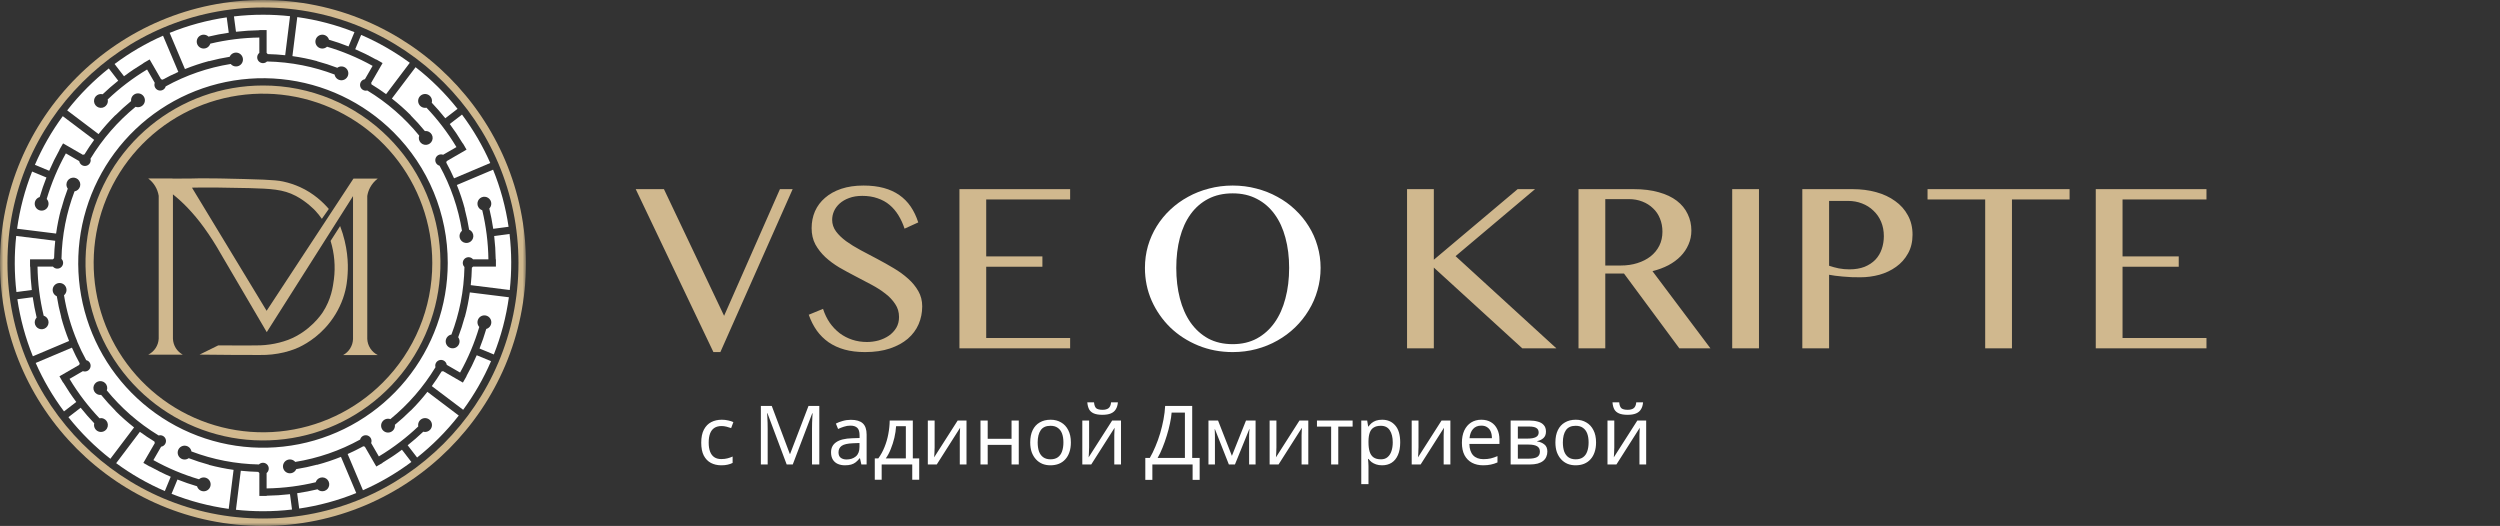 <?xml version="1.0" encoding="UTF-8"?> <svg xmlns="http://www.w3.org/2000/svg" width="366" height="77" viewBox="0 0 366 77" fill="none"><rect x="0" y="0" width="366" height="77" fill="#333333" stroke="none"/> <path d="M97.201 27.691L106.008 46.236L114.182 27.691H116.045L105.463 51.545H104.443L93.07 27.691H97.201ZM126.926 50.068C127.5 50.068 128.068 49.992 128.631 49.84C129.193 49.676 129.697 49.441 130.143 49.137C130.588 48.82 130.945 48.44 131.215 47.994C131.484 47.537 131.619 47.01 131.619 46.412C131.619 45.697 131.432 45.065 131.057 44.514C130.693 43.951 130.213 43.441 129.615 42.984C129.018 42.516 128.332 42.076 127.559 41.666C126.797 41.256 126.018 40.846 125.221 40.435C124.424 40.025 123.639 39.598 122.865 39.152C122.104 38.695 121.424 38.191 120.826 37.641C120.229 37.078 119.742 36.457 119.367 35.777C119.004 35.086 118.822 34.295 118.822 33.404C118.822 32.514 118.986 31.688 119.314 30.926C119.654 30.164 120.146 29.508 120.791 28.957C121.436 28.395 122.227 27.955 123.164 27.639C124.113 27.322 125.197 27.164 126.416 27.164C127.518 27.164 128.502 27.281 129.369 27.516C130.236 27.75 130.998 28.096 131.654 28.553C132.311 29.01 132.867 29.572 133.324 30.24C133.781 30.908 134.15 31.682 134.432 32.56L132.428 33.475C132.193 32.76 131.895 32.109 131.531 31.523C131.168 30.926 130.734 30.416 130.23 29.994C129.727 29.572 129.141 29.25 128.473 29.027C127.816 28.793 127.072 28.676 126.24 28.676C125.502 28.676 124.857 28.781 124.307 28.992C123.756 29.191 123.293 29.461 122.918 29.801C122.555 30.129 122.279 30.504 122.092 30.926C121.916 31.336 121.828 31.758 121.828 32.191C121.828 32.801 122.016 33.363 122.391 33.879C122.766 34.383 123.264 34.863 123.885 35.32C124.506 35.766 125.209 36.199 125.994 36.621C126.791 37.043 127.6 37.471 128.42 37.904C129.24 38.338 130.043 38.789 130.828 39.258C131.625 39.727 132.334 40.242 132.955 40.805C133.576 41.355 134.074 41.965 134.449 42.633C134.824 43.289 135.012 44.027 135.012 44.848C135.012 45.773 134.836 46.647 134.484 47.467C134.133 48.275 133.605 48.984 132.902 49.594C132.199 50.191 131.326 50.666 130.283 51.018C129.24 51.369 128.027 51.545 126.645 51.545C125.52 51.545 124.518 51.422 123.639 51.176C122.76 50.93 121.98 50.572 121.301 50.103C120.633 49.635 120.059 49.066 119.578 48.398C119.098 47.719 118.705 46.945 118.4 46.078L120.492 45.217C120.738 45.978 121.066 46.658 121.477 47.256C121.898 47.853 122.385 48.363 122.936 48.785C123.486 49.195 124.096 49.512 124.764 49.734C125.443 49.957 126.164 50.068 126.926 50.068ZM156.668 27.691V29.203H144.381V37.535H152.607V39.047H144.381V49.488H156.668V51H140.461V27.691H156.668ZM205.992 27.691H209.912V38.027L222.182 27.691H224.73L213.094 37.5L227.859 51H222.867L209.912 39.17V51H205.992V27.691ZM231.094 27.691H239.18C240.574 27.691 241.799 27.844 242.854 28.148C243.908 28.441 244.787 28.857 245.49 29.396C246.193 29.936 246.721 30.58 247.072 31.33C247.436 32.068 247.617 32.877 247.617 33.756C247.617 34.482 247.477 35.162 247.195 35.795C246.926 36.428 246.539 37.002 246.035 37.518C245.543 38.022 244.945 38.461 244.242 38.836C243.539 39.199 242.766 39.486 241.922 39.697L250.412 51H245.859L237.756 40.049H235.014V51H231.094V27.691ZM235.014 38.871H237.281C238.16 38.871 238.969 38.754 239.707 38.52C240.457 38.285 241.102 37.957 241.641 37.535C242.191 37.102 242.619 36.58 242.924 35.971C243.229 35.361 243.381 34.676 243.381 33.914C243.381 33.211 243.258 32.566 243.012 31.98C242.777 31.395 242.438 30.896 241.992 30.486C241.559 30.064 241.037 29.736 240.428 29.502C239.83 29.268 239.174 29.15 238.459 29.15H235.014V38.871ZM253.594 27.691H257.514V51H253.594V27.691ZM263.859 27.691H271.242C272.461 27.691 273.604 27.838 274.67 28.131C275.736 28.424 276.662 28.857 277.447 29.432C278.244 29.994 278.865 30.691 279.311 31.523C279.768 32.344 279.996 33.287 279.996 34.353C279.996 35.408 279.773 36.328 279.328 37.113C278.895 37.898 278.314 38.549 277.588 39.065C276.873 39.58 276.059 39.967 275.145 40.225C274.23 40.471 273.299 40.594 272.35 40.594C271.939 40.594 271.512 40.588 271.066 40.576C270.621 40.553 270.193 40.523 269.783 40.488C269.373 40.453 268.992 40.412 268.641 40.365C268.289 40.318 268.002 40.272 267.779 40.225V51H263.859V27.691ZM267.779 38.906C268.225 39.059 268.699 39.188 269.203 39.293C269.707 39.387 270.223 39.434 270.75 39.434C271.594 39.434 272.332 39.31 272.965 39.065C273.598 38.807 274.125 38.461 274.547 38.027C274.969 37.582 275.279 37.066 275.479 36.48C275.689 35.883 275.795 35.25 275.795 34.582C275.795 33.797 275.66 33.088 275.391 32.455C275.121 31.822 274.746 31.283 274.266 30.838C273.797 30.381 273.24 30.029 272.596 29.783C271.963 29.537 271.283 29.414 270.557 29.414H267.779V38.906ZM302.988 27.691V29.203H294.551V51H290.631V29.203H282.193V27.691H302.988ZM323.027 27.691V29.203H310.74V37.535H318.967V39.047H310.74V49.488H323.027V51H306.82V27.691H323.027Z" fill="#D0B88E"></path> <path d="M180.469 51.545C178.664 51.545 176.977 51.223 175.406 50.578C173.848 49.934 172.488 49.055 171.328 47.941C170.18 46.816 169.271 45.51 168.604 44.022C167.947 42.522 167.619 40.922 167.619 39.223C167.619 38.109 167.766 37.037 168.059 36.006C168.363 34.975 168.791 34.014 169.342 33.123C169.893 32.232 170.555 31.424 171.328 30.697C172.113 29.959 172.98 29.332 173.93 28.816C174.879 28.289 175.904 27.885 177.006 27.604C178.107 27.311 179.262 27.164 180.469 27.164C181.676 27.164 182.83 27.311 183.932 27.604C185.033 27.885 186.059 28.289 187.008 28.816C187.969 29.332 188.836 29.959 189.609 30.697C190.383 31.424 191.045 32.232 191.596 33.123C192.158 34.014 192.586 34.975 192.879 36.006C193.184 37.037 193.336 38.109 193.336 39.223C193.336 40.348 193.184 41.438 192.879 42.492C192.586 43.535 192.158 44.514 191.596 45.428C191.045 46.342 190.383 47.174 189.609 47.924C188.836 48.674 187.969 49.318 187.008 49.857C186.059 50.397 185.033 50.812 183.932 51.105C182.83 51.398 181.676 51.545 180.469 51.545ZM180.469 50.385C181.805 50.385 182.982 50.109 184.002 49.559C185.033 48.996 185.9 48.217 186.604 47.221C187.307 46.225 187.834 45.047 188.186 43.688C188.549 42.328 188.73 40.84 188.73 39.223C188.73 37.617 188.549 36.147 188.186 34.81C187.834 33.475 187.307 32.326 186.604 31.365C185.9 30.393 185.033 29.643 184.002 29.115C182.982 28.576 181.805 28.307 180.469 28.307C179.109 28.307 177.914 28.576 176.883 29.115C175.863 29.643 175.002 30.393 174.299 31.365C173.607 32.326 173.086 33.475 172.734 34.81C172.383 36.147 172.207 37.617 172.207 39.223C172.207 40.84 172.383 42.328 172.734 43.688C173.086 45.047 173.607 46.225 174.299 47.221C175.002 48.217 175.863 48.996 176.883 49.559C177.914 50.109 179.109 50.385 180.469 50.385Z" fill="white"></path> <path d="M105.6 68.12C105.032 68.12 104.524 68.004 104.076 67.772C103.636 67.54 103.288 67.18 103.032 66.692C102.784 66.204 102.66 65.58 102.66 64.82C102.66 64.028 102.792 63.384 103.056 62.888C103.32 62.392 103.676 62.028 104.124 61.796C104.58 61.564 105.096 61.448 105.672 61.448C106 61.448 106.316 61.484 106.62 61.556C106.924 61.62 107.172 61.7 107.364 61.796L107.04 62.672C106.848 62.6 106.624 62.532 106.368 62.468C106.112 62.404 105.872 62.372 105.648 62.372C105.216 62.372 104.86 62.464 104.58 62.648C104.3 62.832 104.092 63.104 103.956 63.464C103.82 63.824 103.752 64.272 103.752 64.808C103.752 65.32 103.82 65.756 103.956 66.116C104.092 66.476 104.296 66.748 104.568 66.932C104.84 67.116 105.18 67.208 105.588 67.208C105.94 67.208 106.248 67.172 106.512 67.1C106.784 67.028 107.032 66.94 107.256 66.836V67.772C107.04 67.884 106.8 67.968 106.536 68.024C106.28 68.088 105.968 68.12 105.6 68.12ZM115.171 68L112.351 60.488H112.303C112.319 60.648 112.331 60.852 112.339 61.1C112.355 61.348 112.367 61.62 112.375 61.916C112.383 62.204 112.387 62.5 112.387 62.804V68H111.391V59.432H112.987L115.627 66.452H115.675L118.363 59.432H119.947V68H118.879V62.732C118.879 62.452 118.883 62.176 118.891 61.904C118.899 61.624 118.911 61.364 118.927 61.124C118.943 60.876 118.955 60.668 118.963 60.5H118.915L116.059 68H115.171ZM124.569 61.46C125.353 61.46 125.933 61.632 126.309 61.976C126.685 62.32 126.873 62.868 126.873 63.62V68H126.105L125.901 67.088H125.853C125.669 67.32 125.477 67.516 125.277 67.676C125.085 67.828 124.861 67.94 124.605 68.012C124.357 68.084 124.053 68.12 123.693 68.12C123.309 68.12 122.961 68.052 122.649 67.916C122.345 67.78 122.105 67.572 121.929 67.292C121.753 67.004 121.665 66.644 121.665 66.212C121.665 65.572 121.917 65.08 122.421 64.736C122.925 64.384 123.701 64.192 124.749 64.16L125.841 64.124V63.74C125.841 63.204 125.725 62.832 125.493 62.624C125.261 62.416 124.933 62.312 124.509 62.312C124.173 62.312 123.853 62.364 123.549 62.468C123.245 62.564 122.961 62.676 122.697 62.804L122.373 62.012C122.653 61.86 122.985 61.732 123.369 61.628C123.753 61.516 124.153 61.46 124.569 61.46ZM124.881 64.892C124.081 64.924 123.525 65.052 123.213 65.276C122.909 65.5 122.757 65.816 122.757 66.224C122.757 66.584 122.865 66.848 123.081 67.016C123.305 67.184 123.589 67.268 123.933 67.268C124.477 67.268 124.929 67.12 125.289 66.824C125.649 66.52 125.829 66.056 125.829 65.432V64.856L124.881 64.892ZM133.636 61.568V67.112H134.572V70.232H133.552V68H129.076V70.232H128.068V67.112H128.584C128.952 66.6 129.256 66.044 129.496 65.444C129.744 64.836 129.928 64.204 130.048 63.548C130.176 62.884 130.244 62.224 130.252 61.568H133.636ZM131.188 62.396C131.156 62.94 131.072 63.504 130.936 64.088C130.8 64.664 130.624 65.216 130.408 65.744C130.2 66.272 129.956 66.728 129.676 67.112H132.616V62.396H131.188ZM136.829 65.492C136.829 65.564 136.825 65.668 136.817 65.804C136.817 65.932 136.813 66.072 136.805 66.224C136.797 66.368 136.789 66.508 136.781 66.644C136.773 66.772 136.765 66.876 136.757 66.956L140.201 61.568H141.497V68H140.513V64.208C140.513 64.08 140.513 63.912 140.513 63.704C140.521 63.496 140.529 63.292 140.537 63.092C140.545 62.884 140.553 62.728 140.561 62.624L137.141 68H135.833V61.568H136.829V65.492ZM144.599 61.568V64.244H148.091V61.568H149.147V68H148.091V65.132H144.599V68H143.543V61.568H144.599ZM156.776 64.772C156.776 65.308 156.704 65.784 156.56 66.2C156.424 66.608 156.224 66.956 155.96 67.244C155.704 67.532 155.388 67.752 155.012 67.904C154.644 68.048 154.232 68.12 153.776 68.12C153.352 68.12 152.96 68.048 152.6 67.904C152.24 67.752 151.928 67.532 151.664 67.244C151.4 66.956 151.192 66.608 151.04 66.2C150.896 65.784 150.824 65.308 150.824 64.772C150.824 64.06 150.944 63.46 151.184 62.972C151.424 62.476 151.768 62.1 152.216 61.844C152.664 61.58 153.196 61.448 153.812 61.448C154.396 61.448 154.908 61.58 155.348 61.844C155.796 62.1 156.144 62.476 156.392 62.972C156.648 63.46 156.776 64.06 156.776 64.772ZM151.916 64.772C151.916 65.276 151.98 65.716 152.108 66.092C152.244 66.46 152.452 66.744 152.732 66.944C153.012 67.144 153.368 67.244 153.8 67.244C154.232 67.244 154.588 67.144 154.868 66.944C155.148 66.744 155.352 66.46 155.48 66.092C155.616 65.716 155.684 65.276 155.684 64.772C155.684 64.26 155.616 63.824 155.48 63.464C155.344 63.104 155.136 62.828 154.856 62.636C154.584 62.436 154.228 62.336 153.788 62.336C153.132 62.336 152.656 62.552 152.36 62.984C152.064 63.416 151.916 64.012 151.916 64.772ZM163.658 58.904C163.626 59.304 163.526 59.64 163.358 59.912C163.198 60.184 162.958 60.388 162.638 60.524C162.318 60.66 161.902 60.728 161.39 60.728C160.87 60.728 160.45 60.66 160.13 60.524C159.818 60.388 159.59 60.188 159.446 59.924C159.302 59.652 159.214 59.312 159.182 58.904H160.166C160.206 59.336 160.318 59.628 160.502 59.78C160.694 59.924 160.998 59.996 161.414 59.996C161.782 59.996 162.07 59.92 162.278 59.768C162.494 59.608 162.622 59.32 162.662 58.904H163.658ZM159.446 65.492C159.446 65.564 159.442 65.668 159.434 65.804C159.434 65.932 159.43 66.072 159.422 66.224C159.414 66.368 159.406 66.508 159.398 66.644C159.39 66.772 159.382 66.876 159.374 66.956L162.818 61.568H164.114V68H163.13V64.208C163.13 64.08 163.13 63.912 163.13 63.704C163.138 63.496 163.146 63.292 163.154 63.092C163.162 62.884 163.17 62.728 163.178 62.624L159.758 68H158.45V61.568H159.446V65.492ZM174.538 59.432V67.04H175.63V70.256H174.598V68H168.706V70.256H167.674V67.04H168.334C168.622 66.544 168.894 65.988 169.15 65.372C169.414 64.756 169.646 64.112 169.846 63.44C170.046 62.76 170.21 62.08 170.338 61.4C170.466 60.72 170.546 60.064 170.578 59.432H174.538ZM171.526 60.404C171.494 60.868 171.414 61.392 171.286 61.976C171.166 62.56 171.01 63.16 170.818 63.776C170.634 64.384 170.426 64.972 170.194 65.54C169.97 66.108 169.73 66.608 169.474 67.04H173.47V60.404H171.526ZM183.818 61.568V68H182.87V63.896C182.87 63.728 182.874 63.552 182.882 63.368C182.898 63.184 182.914 63.004 182.93 62.828H182.894L180.794 68H179.906L177.866 62.828H177.83C177.846 63.004 177.854 63.184 177.854 63.368C177.862 63.552 177.866 63.74 177.866 63.932V68H176.918V61.568H178.322L180.35 66.74L182.414 61.568H183.818ZM186.868 65.492C186.868 65.564 186.864 65.668 186.856 65.804C186.856 65.932 186.852 66.072 186.844 66.224C186.836 66.368 186.828 66.508 186.82 66.644C186.812 66.772 186.804 66.876 186.796 66.956L190.24 61.568H191.536V68H190.552V64.208C190.552 64.08 190.552 63.912 190.552 63.704C190.56 63.496 190.568 63.292 190.576 63.092C190.584 62.884 190.592 62.728 190.6 62.624L187.18 68H185.872V61.568H186.868V65.492ZM198.023 62.456H195.923V68H194.879V62.456H192.803V61.568H198.023V62.456ZM202.35 61.448C203.142 61.448 203.778 61.724 204.258 62.276C204.746 62.828 204.99 63.66 204.99 64.772C204.99 65.5 204.878 66.116 204.654 66.62C204.438 67.116 204.13 67.492 203.73 67.748C203.338 67.996 202.874 68.12 202.338 68.12C202.01 68.12 201.718 68.076 201.462 67.988C201.206 67.9 200.986 67.788 200.802 67.652C200.626 67.508 200.474 67.352 200.346 67.184H200.274C200.29 67.32 200.306 67.492 200.322 67.7C200.338 67.908 200.346 68.088 200.346 68.24V70.88H199.29V61.568H200.154L200.298 62.444H200.346C200.474 62.26 200.626 62.092 200.802 61.94C200.986 61.788 201.202 61.668 201.45 61.58C201.706 61.492 202.006 61.448 202.35 61.448ZM202.158 62.336C201.726 62.336 201.378 62.42 201.114 62.588C200.85 62.748 200.658 62.992 200.538 63.32C200.418 63.648 200.354 64.064 200.346 64.568V64.772C200.346 65.3 200.402 65.748 200.514 66.116C200.626 66.484 200.814 66.764 201.078 66.956C201.35 67.148 201.718 67.244 202.182 67.244C202.574 67.244 202.894 67.136 203.142 66.92C203.398 66.704 203.586 66.412 203.706 66.044C203.834 65.668 203.898 65.24 203.898 64.76C203.898 64.024 203.754 63.436 203.466 62.996C203.186 62.556 202.75 62.336 202.158 62.336ZM207.668 65.492C207.668 65.564 207.664 65.668 207.656 65.804C207.656 65.932 207.652 66.072 207.644 66.224C207.636 66.368 207.628 66.508 207.62 66.644C207.612 66.772 207.604 66.876 207.596 66.956L211.04 61.568H212.336V68H211.352V64.208C211.352 64.08 211.352 63.912 211.352 63.704C211.36 63.496 211.368 63.292 211.376 63.092C211.384 62.884 211.392 62.728 211.4 62.624L207.98 68H206.672V61.568H207.668V65.492ZM216.867 61.448C217.419 61.448 217.891 61.568 218.283 61.808C218.683 62.048 218.987 62.388 219.195 62.828C219.411 63.26 219.519 63.768 219.519 64.352V64.988H215.115C215.131 65.716 215.315 66.272 215.667 66.656C216.027 67.032 216.527 67.22 217.167 67.22C217.575 67.22 217.935 67.184 218.247 67.112C218.567 67.032 218.895 66.92 219.231 66.776V67.7C218.903 67.844 218.579 67.948 218.259 68.012C217.939 68.084 217.559 68.12 217.119 68.12C216.511 68.12 215.971 67.996 215.499 67.748C215.035 67.5 214.671 67.132 214.407 66.644C214.151 66.148 214.023 65.544 214.023 64.832C214.023 64.128 214.139 63.524 214.371 63.02C214.611 62.516 214.943 62.128 215.367 61.856C215.799 61.584 216.299 61.448 216.867 61.448ZM216.855 62.312C216.351 62.312 215.951 62.476 215.655 62.804C215.367 63.124 215.195 63.572 215.139 64.148H218.415C218.415 63.78 218.359 63.46 218.247 63.188C218.135 62.916 217.963 62.704 217.731 62.552C217.507 62.392 217.215 62.312 216.855 62.312ZM226.329 63.188C226.329 63.588 226.209 63.9 225.969 64.124C225.729 64.348 225.421 64.5 225.045 64.58V64.628C225.445 64.684 225.793 64.828 226.089 65.06C226.385 65.284 226.533 65.636 226.533 66.116C226.533 66.388 226.481 66.64 226.377 66.872C226.281 67.104 226.129 67.304 225.921 67.472C225.713 67.64 225.445 67.772 225.117 67.868C224.789 67.956 224.393 68 223.929 68H221.157V61.568H223.917C224.373 61.568 224.781 61.62 225.141 61.724C225.509 61.82 225.797 61.988 226.005 62.228C226.221 62.46 226.329 62.78 226.329 63.188ZM225.441 66.116C225.441 65.748 225.301 65.484 225.021 65.324C224.741 65.164 224.329 65.084 223.785 65.084H222.213V67.148H223.809C224.337 67.148 224.741 67.072 225.021 66.92C225.301 66.76 225.441 66.492 225.441 66.116ZM225.261 63.32C225.261 63.016 225.149 62.796 224.925 62.66C224.709 62.516 224.353 62.444 223.857 62.444H222.213V64.208H223.665C224.185 64.208 224.581 64.136 224.853 63.992C225.125 63.848 225.261 63.624 225.261 63.32ZM233.663 64.772C233.663 65.308 233.591 65.784 233.447 66.2C233.311 66.608 233.111 66.956 232.847 67.244C232.591 67.532 232.275 67.752 231.899 67.904C231.531 68.048 231.119 68.12 230.663 68.12C230.239 68.12 229.847 68.048 229.487 67.904C229.127 67.752 228.815 67.532 228.551 67.244C228.287 66.956 228.079 66.608 227.927 66.2C227.783 65.784 227.711 65.308 227.711 64.772C227.711 64.06 227.831 63.46 228.071 62.972C228.311 62.476 228.655 62.1 229.103 61.844C229.551 61.58 230.083 61.448 230.699 61.448C231.283 61.448 231.795 61.58 232.235 61.844C232.683 62.1 233.031 62.476 233.279 62.972C233.535 63.46 233.663 64.06 233.663 64.772ZM228.803 64.772C228.803 65.276 228.867 65.716 228.995 66.092C229.131 66.46 229.339 66.744 229.619 66.944C229.899 67.144 230.255 67.244 230.687 67.244C231.119 67.244 231.475 67.144 231.755 66.944C232.035 66.744 232.239 66.46 232.367 66.092C232.503 65.716 232.571 65.276 232.571 64.772C232.571 64.26 232.503 63.824 232.367 63.464C232.231 63.104 232.023 62.828 231.743 62.636C231.471 62.436 231.115 62.336 230.675 62.336C230.019 62.336 229.543 62.552 229.247 62.984C228.951 63.416 228.803 64.012 228.803 64.772ZM240.544 58.904C240.512 59.304 240.412 59.64 240.244 59.912C240.084 60.184 239.844 60.388 239.524 60.524C239.204 60.66 238.788 60.728 238.276 60.728C237.756 60.728 237.336 60.66 237.016 60.524C236.704 60.388 236.476 60.188 236.332 59.924C236.188 59.652 236.1 59.312 236.068 58.904H237.052C237.092 59.336 237.204 59.628 237.388 59.78C237.58 59.924 237.884 59.996 238.3 59.996C238.668 59.996 238.956 59.92 239.164 59.768C239.38 59.608 239.508 59.32 239.548 58.904H240.544ZM236.332 65.492C236.332 65.564 236.328 65.668 236.32 65.804C236.32 65.932 236.316 66.072 236.308 66.224C236.3 66.368 236.292 66.508 236.284 66.644C236.276 66.772 236.268 66.876 236.26 66.956L239.704 61.568H241V68H240.016V64.208C240.016 64.08 240.016 63.912 240.016 63.704C240.024 63.496 240.032 63.292 240.04 63.092C240.048 62.884 240.056 62.728 240.064 62.624L236.644 68H235.336V61.568H236.332V65.492Z" fill="white"></path> <g clip-path="url(#clip0_107_26)"> <mask id="mask0_107_26" style="mask-type:luminance" maskUnits="userSpaceOnUse" x="0" y="0" width="77" height="77"> <path d="M77 0H0V77H77V0Z" fill="white"></path> </mask> <g mask="url(#mask0_107_26)"> <path d="M37.967 4.427V4.4H39.033V7.741C39.096 7.793 39.151 7.853 39.196 7.919C40.054 7.939 40.905 7.993 41.752 8.084L42.461 2.371C41.145 2.227 39.823 2.156 38.5 2.157C37.08 2.157 35.66 2.239 34.249 2.402L34.547 4.65C35.677 4.521 36.817 4.446 37.967 4.427Z" fill="white"></path> <path d="M68.278 55.08L68.297 55.091L67.767 56.011L64.867 54.337C64.795 54.364 64.719 54.382 64.643 54.388C64.198 55.121 63.72 55.831 63.215 56.524L67.807 59.994C69.432 57.783 70.802 55.395 71.888 52.875L69.793 52.007C69.34 53.056 68.834 54.082 68.278 55.08Z" fill="white"></path> <path d="M38.5 0C27.865 0 18.244 4.31 11.276 11.277C4.308 18.245 0 27.869 0 38.5C0 49.131 4.309 58.758 11.276 65.725C18.243 72.692 27.869 77 38.5 77C49.131 77 58.756 72.692 65.723 65.725C72.69 58.758 77.002 49.131 77.002 38.5C77.002 27.869 72.69 18.245 65.723 11.279C58.756 4.313 49.132 0 38.5 0ZM64.952 64.953C58.184 71.721 48.83 75.909 38.5 75.909C28.169 75.909 18.819 71.722 12.052 64.953C5.284 58.184 1.092 48.829 1.092 38.5C1.092 28.171 5.279 18.819 12.049 12.052C18.819 5.284 28.17 1.095 38.497 1.095C48.823 1.095 58.178 5.283 64.949 12.052C71.721 18.82 75.906 28.173 75.906 38.5C75.906 48.827 71.722 58.182 64.952 64.953Z" fill="#D0B88E"></path> <path d="M60.843 9.835L57.371 14.428C58.34 15.186 59.262 16.001 60.133 16.87L60.118 16.885C60.852 17.617 61.547 18.387 62.202 19.191C62.42 19.162 62.643 19.207 62.833 19.318C63 19.415 63.136 19.556 63.225 19.727C63.314 19.898 63.353 20.09 63.337 20.282C63.32 20.474 63.249 20.657 63.132 20.81C63.015 20.963 62.858 21.08 62.677 21.147C62.496 21.213 62.3 21.227 62.112 21.186C61.924 21.145 61.751 21.051 61.614 20.916C61.477 20.78 61.382 20.609 61.339 20.421C61.297 20.233 61.308 20.037 61.373 19.856C59.234 17.236 56.663 15.001 53.771 13.248C53.7 13.266 53.627 13.275 53.554 13.276C53.341 13.275 53.136 13.194 52.98 13.05C52.825 12.905 52.729 12.707 52.713 12.495C52.697 12.283 52.761 12.072 52.893 11.906C53.025 11.739 53.214 11.628 53.425 11.595L54.55 9.643C53.444 9.028 52.304 8.476 51.135 7.992C50.069 7.55 48.982 7.165 47.876 6.838C47.714 6.988 47.507 7.08 47.287 7.102C47.067 7.123 46.847 7.072 46.658 6.957C46.47 6.841 46.325 6.668 46.244 6.462C46.163 6.256 46.152 6.03 46.212 5.817C46.272 5.605 46.399 5.418 46.575 5.284C46.751 5.151 46.965 5.078 47.186 5.077C47.407 5.077 47.622 5.149 47.799 5.281C47.975 5.414 48.103 5.601 48.164 5.813C49.137 6.1 50.091 6.429 51.026 6.8L51.892 4.704C49.2 3.637 46.39 2.898 43.521 2.502L42.81 8.215C44.03 8.385 45.238 8.63 46.428 8.948L46.424 8.968C47.425 9.236 48.411 9.555 49.38 9.924C49.557 9.793 49.773 9.723 49.993 9.726C50.214 9.728 50.427 9.802 50.602 9.937C50.776 10.072 50.902 10.26 50.96 10.473C51.018 10.686 51.004 10.912 50.922 11.117C50.84 11.321 50.693 11.493 50.504 11.607C50.315 11.721 50.094 11.77 49.875 11.746C49.655 11.723 49.45 11.629 49.289 11.478C49.128 11.327 49.021 11.127 48.984 10.91C47.453 10.329 45.876 9.876 44.27 9.558C42.563 9.222 40.83 9.035 39.091 9.001C39.041 9.051 38.985 9.094 38.924 9.129C38.739 9.236 38.522 9.27 38.314 9.224C38.106 9.177 37.923 9.054 37.802 8.878C37.681 8.703 37.631 8.488 37.662 8.277C37.692 8.067 37.801 7.875 37.967 7.741V5.494C35.548 5.529 33.139 5.83 30.786 6.392C30.72 6.603 30.588 6.787 30.409 6.916C30.229 7.045 30.013 7.111 29.792 7.106C29.571 7.101 29.358 7.024 29.185 6.886C29.012 6.749 28.889 6.559 28.834 6.345C28.779 6.131 28.795 5.905 28.88 5.701C28.965 5.497 29.115 5.327 29.305 5.216C29.496 5.104 29.718 5.058 29.937 5.085C30.157 5.111 30.361 5.208 30.52 5.361C31.494 5.127 32.484 4.937 33.49 4.79L33.191 2.541C30.325 2.96 27.52 3.722 24.836 4.811L27.076 10.112C28.223 9.65 29.398 9.258 30.593 8.938L30.598 8.957C31.595 8.691 32.604 8.476 33.623 8.313C33.71 8.11 33.862 7.941 34.053 7.832C34.245 7.723 34.468 7.68 34.687 7.708C34.906 7.737 35.109 7.837 35.267 7.992C35.424 8.147 35.526 8.349 35.558 8.567C35.59 8.786 35.55 9.009 35.444 9.202C35.338 9.396 35.171 9.55 34.97 9.64C34.768 9.73 34.542 9.752 34.327 9.703C34.112 9.653 33.919 9.535 33.777 9.365C30.439 9.902 27.22 11.011 24.26 12.644C24.241 12.717 24.212 12.786 24.174 12.851C24.065 13.031 23.894 13.163 23.693 13.223C23.492 13.283 23.276 13.266 23.087 13.176C22.897 13.085 22.748 12.928 22.669 12.734C22.589 12.54 22.584 12.324 22.655 12.126L21.532 10.174C19.456 11.421 17.523 12.891 15.768 14.558C15.824 14.806 15.784 15.065 15.655 15.284C15.561 15.448 15.423 15.582 15.257 15.671C15.091 15.761 14.902 15.802 14.714 15.79C14.526 15.778 14.344 15.714 14.19 15.605C14.036 15.496 13.916 15.345 13.842 15.171C13.769 14.997 13.746 14.806 13.776 14.62C13.805 14.433 13.886 14.259 14.01 14.116C14.133 13.973 14.294 13.867 14.474 13.811C14.655 13.755 14.847 13.75 15.03 13.797C15.759 13.101 16.519 12.44 17.309 11.813L15.928 10.018C14.834 10.887 13.79 11.817 12.801 12.804C11.745 13.861 10.754 14.982 9.836 16.16L14.426 19.631C15.188 18.662 16.008 17.74 16.88 16.869L16.894 16.881C17.625 16.15 18.392 15.455 19.193 14.801C19.167 14.582 19.214 14.36 19.325 14.169C19.437 13.979 19.607 13.83 19.811 13.746C20.015 13.661 20.241 13.645 20.455 13.701C20.668 13.756 20.858 13.88 20.995 14.053C21.132 14.226 21.209 14.439 21.213 14.66C21.218 14.88 21.151 15.097 21.022 15.275C20.892 15.454 20.708 15.586 20.497 15.651C20.286 15.716 20.06 15.71 19.853 15.634C17.235 17.772 15.002 20.341 13.249 23.23C13.268 23.302 13.278 23.375 13.279 23.449C13.279 23.662 13.2 23.867 13.056 24.023C12.912 24.18 12.714 24.276 12.503 24.294C12.291 24.311 12.08 24.248 11.913 24.117C11.745 23.986 11.633 23.797 11.599 23.587L9.643 22.456C8.465 24.572 7.523 26.811 6.836 29.133C6.987 29.294 7.08 29.5 7.102 29.72C7.125 29.939 7.075 30.16 6.96 30.348C6.846 30.537 6.673 30.683 6.468 30.764C6.263 30.845 6.037 30.858 5.825 30.799C5.612 30.74 5.424 30.613 5.29 30.439C5.156 30.263 5.083 30.049 5.082 29.829C5.08 29.608 5.151 29.393 5.283 29.216C5.415 29.04 5.601 28.911 5.812 28.849C6.099 27.876 6.428 26.921 6.798 25.985L4.701 25.114C3.635 27.805 2.896 30.615 2.5 33.483L8.213 34.194C8.383 32.987 8.625 31.792 8.939 30.615L8.956 30.619C9.226 29.602 9.549 28.6 9.923 27.617C9.795 27.445 9.726 27.235 9.726 27.02C9.726 26.827 9.781 26.637 9.885 26.474C9.989 26.311 10.138 26.181 10.313 26.099C10.489 26.017 10.684 25.988 10.876 26.014C11.067 26.039 11.248 26.119 11.396 26.244C11.543 26.369 11.652 26.534 11.71 26.718C11.767 26.903 11.77 27.101 11.719 27.287C11.668 27.474 11.564 27.642 11.421 27.772C11.277 27.901 11.1 27.987 10.909 28.019C10.317 29.575 9.86 31.178 9.542 32.812C9.215 34.489 9.034 36.191 9.001 37.9C9.051 37.952 9.094 38.009 9.132 38.07C9.235 38.253 9.266 38.468 9.219 38.673C9.172 38.878 9.05 39.058 8.878 39.178C8.705 39.298 8.494 39.349 8.286 39.322C8.078 39.295 7.887 39.191 7.751 39.031H5.493C5.527 41.454 5.83 43.865 6.395 46.221C6.64 46.295 6.847 46.46 6.974 46.682C7.068 46.846 7.115 47.032 7.109 47.22C7.103 47.408 7.045 47.591 6.941 47.748C6.837 47.905 6.692 48.03 6.521 48.109C6.35 48.188 6.16 48.218 5.973 48.195C5.786 48.172 5.609 48.098 5.462 47.98C5.315 47.863 5.204 47.706 5.141 47.529C5.078 47.351 5.065 47.16 5.105 46.976C5.144 46.792 5.234 46.622 5.365 46.486C5.131 45.511 4.94 44.519 4.791 43.509L2.543 43.809C2.962 46.674 3.723 49.477 4.811 52.16L10.114 49.92C9.656 48.784 9.268 47.62 8.952 46.437L8.968 46.432C8.699 45.424 8.482 44.403 8.318 43.373C8.116 43.285 7.948 43.133 7.84 42.941C7.732 42.749 7.69 42.526 7.72 42.308C7.75 42.089 7.85 41.887 8.006 41.73C8.161 41.574 8.364 41.472 8.582 41.442C8.8 41.411 9.023 41.452 9.216 41.559C9.409 41.666 9.561 41.834 9.65 42.035C9.739 42.237 9.76 42.462 9.71 42.677C9.659 42.892 9.54 43.084 9.37 43.225C9.744 45.546 10.396 47.815 11.311 49.981L11.295 49.99C11.689 50.924 12.131 51.836 12.62 52.724C12.703 52.743 12.782 52.774 12.855 52.817C13.036 52.924 13.17 53.096 13.231 53.297C13.292 53.498 13.276 53.714 13.186 53.904C13.096 54.094 12.938 54.244 12.744 54.324C12.549 54.403 12.332 54.408 12.134 54.336L10.177 55.468C10.829 56.556 11.544 57.605 12.317 58.611C13.021 59.524 13.771 60.4 14.564 61.235C14.756 61.194 14.956 61.208 15.139 61.278C15.323 61.347 15.482 61.469 15.598 61.627C15.714 61.786 15.781 61.974 15.791 62.17C15.802 62.366 15.755 62.561 15.657 62.731C15.534 62.943 15.339 63.104 15.107 63.183C14.876 63.262 14.623 63.255 14.396 63.162C14.169 63.069 13.984 62.898 13.874 62.679C13.764 62.46 13.737 62.209 13.799 61.971C13.102 61.241 12.44 60.481 11.811 59.693L10.016 61.074C11.814 63.341 13.876 65.387 16.158 67.167L19.63 62.575C18.673 61.824 17.762 61.017 16.9 60.159L16.914 60.144C16.171 59.403 15.466 58.624 14.803 57.81C14.586 57.837 14.367 57.792 14.178 57.682C14.011 57.586 13.875 57.443 13.787 57.272C13.698 57.101 13.66 56.908 13.677 56.716C13.694 56.524 13.766 56.341 13.883 56.188C14.001 56.035 14.16 55.919 14.341 55.854C14.522 55.788 14.718 55.775 14.906 55.817C15.095 55.859 15.267 55.954 15.403 56.09C15.539 56.227 15.634 56.399 15.675 56.588C15.717 56.776 15.704 56.972 15.637 57.153C16.669 58.417 17.804 59.594 19.029 60.671C20.335 61.818 21.738 62.848 23.223 63.751C23.297 63.73 23.373 63.719 23.449 63.719C23.662 63.718 23.868 63.797 24.025 63.94C24.183 64.084 24.28 64.282 24.297 64.495C24.315 64.707 24.251 64.918 24.119 65.086C23.988 65.253 23.798 65.365 23.587 65.398L22.455 67.36C24.572 68.54 26.813 69.481 29.137 70.166C29.299 70.016 29.506 69.924 29.726 69.902C29.945 69.881 30.166 69.932 30.354 70.047C30.542 70.163 30.687 70.336 30.768 70.542C30.848 70.747 30.859 70.973 30.8 71.186C30.74 71.398 30.613 71.585 30.437 71.719C30.261 71.852 30.047 71.924 29.826 71.925C29.605 71.925 29.39 71.854 29.214 71.721C29.038 71.588 28.91 71.402 28.849 71.19C27.876 70.903 26.92 70.574 25.98 70.201L25.115 72.296C27.806 73.365 30.617 74.105 33.485 74.499L34.195 68.788C32.979 68.617 31.774 68.373 30.588 68.057L30.594 68.038C29.589 67.768 28.599 67.447 27.628 67.076C27.45 67.207 27.234 67.276 27.013 67.273C26.793 67.27 26.579 67.195 26.405 67.06C26.23 66.924 26.105 66.736 26.048 66.522C25.991 66.309 26.005 66.083 26.087 65.878C26.171 65.674 26.318 65.502 26.508 65.389C26.697 65.276 26.919 65.228 27.138 65.252C27.357 65.276 27.563 65.371 27.723 65.523C27.884 65.674 27.99 65.874 28.027 66.092C31.185 67.287 34.525 67.931 37.902 67.996C37.983 67.915 38.08 67.851 38.187 67.808C38.293 67.766 38.407 67.746 38.522 67.749C38.637 67.752 38.75 67.778 38.854 67.826C38.959 67.875 39.052 67.943 39.129 68.029C39.206 68.114 39.264 68.215 39.301 68.323C39.338 68.432 39.352 68.547 39.343 68.662C39.334 68.776 39.301 68.888 39.248 68.99C39.194 69.091 39.12 69.18 39.031 69.253V71.505C40.297 71.485 41.562 71.393 42.818 71.229C43.963 71.079 45.1 70.869 46.223 70.6C46.298 70.358 46.462 70.154 46.682 70.028C46.845 69.934 47.032 69.887 47.22 69.893C47.409 69.899 47.592 69.957 47.749 70.061C47.906 70.166 48.031 70.312 48.11 70.483C48.188 70.655 48.218 70.844 48.194 71.032C48.171 71.219 48.096 71.396 47.977 71.543C47.859 71.689 47.702 71.8 47.524 71.863C47.346 71.925 47.155 71.937 46.97 71.896C46.786 71.856 46.617 71.765 46.482 71.633C45.507 71.867 44.514 72.058 43.503 72.207L43.801 74.453C46.667 74.035 49.473 73.273 52.157 72.183L49.917 66.883C48.775 67.342 47.606 67.732 46.417 68.049L46.411 68.03C45.41 68.298 44.396 68.514 43.373 68.678C43.286 68.881 43.134 69.05 42.942 69.159C42.75 69.268 42.528 69.311 42.309 69.283C42.09 69.254 41.886 69.154 41.729 68.999C41.572 68.844 41.469 68.642 41.437 68.423C41.406 68.205 41.446 67.982 41.552 67.788C41.659 67.594 41.825 67.441 42.027 67.351C42.229 67.261 42.455 67.239 42.67 67.288C42.885 67.338 43.078 67.457 43.22 67.626C46.554 67.09 49.77 65.981 52.727 64.349C52.756 64.237 52.808 64.133 52.878 64.043C52.949 63.952 53.037 63.876 53.138 63.821C53.239 63.765 53.35 63.731 53.465 63.72C53.579 63.709 53.695 63.722 53.804 63.757C53.914 63.792 54.015 63.849 54.102 63.925C54.188 64.001 54.259 64.093 54.309 64.197C54.358 64.301 54.386 64.413 54.391 64.528C54.396 64.644 54.377 64.758 54.335 64.865L55.463 66.82C56.544 66.172 57.586 65.462 58.584 64.693C59.507 63.986 60.392 63.23 61.235 62.43C61.19 62.214 61.217 61.989 61.311 61.79C61.405 61.59 61.562 61.427 61.757 61.325C61.952 61.223 62.175 61.187 62.393 61.223C62.611 61.259 62.81 61.365 62.962 61.525C63.114 61.685 63.209 61.89 63.234 62.11C63.258 62.329 63.211 62.55 63.098 62.739C62.985 62.929 62.814 63.077 62.61 63.16C62.406 63.244 62.18 63.258 61.967 63.201C61.236 63.896 60.474 64.558 59.682 65.187L61.063 66.982C62.159 66.112 63.205 65.18 64.195 64.191C65.253 63.135 66.244 62.014 67.164 60.836L62.572 57.365C61.815 58.329 61.002 59.246 60.135 60.113L60.123 60.101C59.389 60.836 58.618 61.533 57.812 62.19C57.84 62.408 57.794 62.63 57.684 62.821C57.574 63.012 57.404 63.162 57.2 63.248C56.997 63.334 56.772 63.351 56.558 63.296C56.344 63.242 56.154 63.119 56.016 62.947C55.878 62.775 55.8 62.562 55.794 62.342C55.788 62.121 55.854 61.905 55.983 61.725C56.111 61.546 56.294 61.413 56.505 61.347C56.716 61.282 56.942 61.286 57.149 61.361C59.766 59.222 61.998 56.654 63.751 53.765C63.731 53.691 63.721 53.616 63.72 53.54C63.719 53.326 63.8 53.12 63.945 52.963C64.091 52.806 64.29 52.71 64.503 52.694C64.716 52.678 64.928 52.744 65.095 52.877C65.262 53.011 65.372 53.203 65.403 53.415L67.356 54.541C68.536 52.427 69.478 50.188 70.166 47.867C70.017 47.703 69.926 47.496 69.906 47.277C69.885 47.057 69.938 46.837 70.054 46.649C70.17 46.462 70.345 46.318 70.55 46.238C70.757 46.159 70.982 46.149 71.195 46.21C71.407 46.27 71.593 46.399 71.725 46.575C71.858 46.752 71.93 46.966 71.929 47.187C71.928 47.408 71.856 47.622 71.722 47.798C71.588 47.973 71.401 48.101 71.189 48.16C70.902 49.133 70.573 50.088 70.202 51.025L72.297 51.893C73.365 49.2 74.104 46.388 74.5 43.518L68.784 42.808C68.614 44.026 68.369 45.233 68.051 46.421L68.033 46.417C67.765 47.418 67.446 48.404 67.078 49.371C67.209 49.549 67.28 49.764 67.278 49.985C67.277 50.206 67.203 50.42 67.069 50.595C66.934 50.77 66.747 50.897 66.534 50.956C66.321 51.014 66.095 51.002 65.889 50.92C65.684 50.839 65.511 50.692 65.397 50.504C65.282 50.315 65.233 50.094 65.255 49.874C65.278 49.654 65.371 49.448 65.522 49.286C65.672 49.125 65.872 49.017 66.089 48.978C66.672 47.444 67.125 45.864 67.443 44.254C67.778 42.552 67.962 40.825 67.995 39.091C67.945 39.039 67.901 38.981 67.865 38.918C67.759 38.734 67.726 38.516 67.774 38.309C67.821 38.102 67.945 37.92 68.121 37.8C68.296 37.681 68.511 37.631 68.721 37.663C68.931 37.694 69.122 37.803 69.256 37.969H71.504C71.47 35.547 71.167 33.136 70.602 30.781C70.445 30.731 70.303 30.643 70.188 30.526C70.073 30.409 69.988 30.265 69.94 30.108C69.893 29.95 69.885 29.783 69.916 29.622C69.948 29.46 70.018 29.309 70.121 29.181C70.224 29.053 70.357 28.952 70.508 28.886C70.659 28.821 70.824 28.794 70.987 28.806C71.152 28.818 71.31 28.871 71.45 28.958C71.589 29.046 71.705 29.166 71.787 29.308C71.898 29.5 71.943 29.723 71.915 29.942C71.888 30.162 71.789 30.367 71.634 30.525C71.868 31.499 72.059 32.49 72.208 33.499L74.455 33.201C74.037 30.334 73.275 27.527 72.186 24.842L66.883 27.084C67.343 28.227 67.734 29.397 68.052 30.587L68.033 30.594C68.3 31.593 68.516 32.605 68.679 33.627C68.882 33.711 69.052 33.861 69.162 34.052C69.259 34.219 69.306 34.41 69.298 34.602C69.29 34.795 69.227 34.982 69.116 35.14C69.006 35.298 68.852 35.421 68.674 35.496C68.496 35.57 68.3 35.591 68.11 35.558C67.92 35.525 67.743 35.438 67.601 35.308C67.459 35.177 67.356 35.009 67.306 34.823C67.256 34.636 67.26 34.44 67.318 34.256C67.376 34.071 67.485 33.908 67.633 33.783C67.095 30.444 65.984 27.223 64.35 24.261C64.277 24.242 64.207 24.214 64.143 24.176C63.96 24.069 63.825 23.896 63.763 23.694C63.702 23.491 63.718 23.272 63.81 23.081C63.902 22.89 64.062 22.741 64.259 22.662C64.456 22.584 64.675 22.582 64.873 22.657L66.824 21.533C66.177 20.454 65.469 19.414 64.703 18.417C63.995 17.495 63.239 16.61 62.438 15.768C62.222 15.813 61.998 15.787 61.798 15.693C61.598 15.599 61.434 15.442 61.332 15.247C61.229 15.051 61.193 14.828 61.229 14.61C61.265 14.392 61.371 14.192 61.532 14.04C61.692 13.888 61.897 13.793 62.116 13.768C62.336 13.743 62.557 13.791 62.747 13.904C62.937 14.017 63.084 14.188 63.168 14.393C63.251 14.597 63.266 14.823 63.209 15.036C63.9 15.765 64.56 16.525 65.191 17.315L66.986 15.934C65.187 13.664 63.124 11.617 60.84 9.836L60.843 9.835ZM65.55 38.5C65.55 44.758 63.38 50.822 59.41 55.659C55.44 60.497 49.915 63.808 43.778 65.028C37.64 66.249 31.269 65.304 25.75 62.354C20.231 59.404 15.906 54.632 13.511 48.851C11.116 43.069 10.8 36.636 12.617 30.648C14.433 24.659 18.27 19.486 23.473 16.009C28.676 12.532 34.923 10.967 41.151 11.58C47.379 12.193 53.201 14.947 57.627 19.372C60.142 21.881 62.138 24.862 63.497 28.145C64.857 31.428 65.555 34.947 65.55 38.5Z" fill="white"></path> <path d="M38.5 12.517C32.489 12.517 26.664 14.602 22.017 18.415C17.371 22.229 14.19 27.535 13.018 33.431C11.845 39.326 12.753 45.446 15.586 50.748C18.42 56.049 23.004 60.203 28.558 62.504C34.111 64.804 40.29 65.108 46.042 63.363C51.795 61.618 56.764 57.933 60.104 52.935C63.443 47.937 64.946 41.935 64.358 35.953C63.769 29.971 61.124 24.378 56.873 20.128C54.463 17.711 51.599 15.794 48.446 14.488C45.293 13.182 41.913 12.512 38.5 12.517ZM56.027 56.027C51.972 60.082 46.637 62.606 40.93 63.169C35.223 63.731 29.497 62.297 24.729 59.111C19.96 55.925 16.444 51.185 14.779 45.697C13.114 40.209 13.404 34.314 15.598 29.015C17.793 23.717 21.756 19.343 26.814 16.64C31.872 13.937 37.71 13.07 43.335 14.189C48.959 15.308 54.022 18.342 57.66 22.775C61.298 27.209 63.286 32.766 63.286 38.501C63.291 41.756 62.652 44.98 61.406 47.988C60.16 50.996 58.332 53.728 56.027 56.027Z" fill="#D0B88E"></path> <path d="M67.749 21.002L67.771 20.989L68.3 21.909L65.401 23.582C65.389 23.659 65.365 23.734 65.332 23.805C65.743 24.551 66.123 25.318 66.472 26.107L71.775 23.864C70.668 21.352 69.28 18.974 67.636 16.774L65.841 18.155C66.524 19.071 67.161 20.021 67.749 21.002Z" fill="white"></path> <path d="M72.572 37.969H72.601V39.034H69.252C69.203 39.094 69.145 39.147 69.082 39.191C69.062 40.049 69.007 40.901 68.916 41.746L74.629 42.458C74.923 39.73 74.913 36.977 74.597 34.25L72.349 34.551C72.481 35.685 72.555 36.826 72.572 37.969Z" fill="white"></path> <path d="M20.998 9.254L20.987 9.236L21.907 8.702L23.576 11.595C23.656 11.606 23.733 11.63 23.806 11.664C24.558 11.254 25.326 10.876 26.108 10.528L23.867 5.227C21.354 6.335 18.974 7.725 16.773 9.37L18.155 11.166C19.07 10.481 20.019 9.843 20.998 9.254Z" fill="white"></path> <path d="M21.91 68.298L20.989 67.766L22.662 64.872C22.634 64.798 22.616 64.721 22.608 64.642C21.876 64.195 21.166 63.721 20.478 63.218L17.006 67.809C19.218 69.435 21.608 70.805 24.13 71.892L24.996 69.796C23.946 69.342 22.921 68.835 21.922 68.277L21.91 68.298Z" fill="white"></path> <path d="M4.425 39.034H4.397V37.969H7.74C7.791 37.904 7.851 37.848 7.919 37.801C7.937 36.946 7.993 36.096 8.085 35.25L2.373 34.54C2.078 37.27 2.09 40.025 2.407 42.753L4.654 42.456C4.522 41.324 4.446 40.184 4.425 39.034Z" fill="white"></path> <path d="M55.998 67.746L56.01 67.767L55.09 68.298L53.415 65.398C53.339 65.385 53.266 65.362 53.197 65.329C52.448 65.74 51.68 66.121 50.895 66.47L53.136 71.772C55.648 70.665 58.026 69.277 60.225 67.635L58.844 65.839C57.929 66.523 56.979 67.159 55.998 67.746Z" fill="white"></path> <path d="M9.255 55.999L9.233 56.011L8.702 55.091L11.597 53.419C11.61 53.341 11.633 53.265 11.666 53.193C11.256 52.445 10.877 51.679 10.53 50.896L5.226 53.136C6.334 55.649 7.724 58.029 9.369 60.228L11.165 58.847C10.48 57.931 9.843 56.98 9.255 55.999Z" fill="white"></path> <path d="M55.09 8.704L56.01 9.233L54.34 12.128C54.368 12.202 54.385 12.28 54.391 12.36C55.121 12.803 55.832 13.278 56.523 13.784L59.994 9.193C57.781 7.567 55.392 6.198 52.871 5.109L52.004 7.205C53.054 7.659 54.08 8.166 55.078 8.724L55.09 8.704Z" fill="white"></path> <path d="M39.031 72.573V72.603H37.969V69.255C37.908 69.205 37.853 69.147 37.808 69.083C36.95 69.062 36.098 69.006 35.253 68.917L34.543 74.63C35.858 74.772 37.18 74.843 38.502 74.843C39.922 74.843 41.341 74.761 42.751 74.596L42.453 72.349C41.321 72.479 40.18 72.555 39.031 72.573Z" fill="white"></path> <path d="M8.722 21.922L8.702 21.911L9.233 20.991L12.126 22.659C12.203 22.629 12.284 22.611 12.366 22.604C12.81 21.875 13.284 21.166 13.788 20.476L9.19 17.006C7.564 19.22 6.195 21.611 5.109 24.134L7.204 25C7.658 23.949 8.164 22.922 8.722 21.922Z" fill="white"></path> <path d="M55.307 51.98H50.237C50.659 51.75 51.014 51.414 51.268 51.005C51.521 50.596 51.664 50.128 51.682 49.647V28.709C47.473 35.348 43.263 41.986 39.053 48.623L35.688 42.886L32.334 37.169C31.584 35.836 30.758 34.546 29.862 33.308C29.115 32.271 28.297 31.288 27.413 30.366C26.753 29.684 26.052 29.044 25.312 28.45L25.318 28.688V49.595C25.337 50.075 25.48 50.543 25.733 50.951C25.987 51.36 26.342 51.696 26.764 51.926H21.694C22.137 51.707 22.514 51.372 22.785 50.958C23.056 50.544 23.211 50.065 23.234 49.57C23.234 46.171 23.234 42.771 23.234 39.373C23.234 35.806 23.234 32.237 23.234 28.669C23.072 27.653 22.519 26.74 21.694 26.126H25.252V26.145H26.012C27.329 26.145 27.531 26.145 27.931 26.136C28.139 26.13 28.466 26.12 28.945 26.113C29.063 26.113 29.366 26.108 29.912 26.107C31.509 26.107 32.881 26.141 32.881 26.141L33.441 26.155C33.859 26.166 37.377 26.236 38.585 26.3C39.991 26.375 40.71 26.415 41.457 26.576C42.308 26.761 43.137 27.034 43.931 27.392C45.928 28.3 47.308 29.625 48.139 30.588C47.8 31.071 47.461 31.554 47.121 32.038C46.827 31.613 46.502 31.211 46.149 30.835C46.058 30.737 44.895 29.515 43.318 28.686C41.428 27.693 39.65 27.637 36.502 27.538C35.619 27.51 33.177 27.475 31.972 27.459C31.782 27.459 31.594 27.453 31.345 27.451C30.028 27.441 28.919 27.455 28.105 27.473L39.034 45.502L51.748 26.144H55.307C54.836 26.497 54.45 26.949 54.175 27.469C53.973 27.852 53.835 28.265 53.768 28.693V39.41C53.768 42.814 53.768 46.218 53.768 49.621C53.79 50.116 53.945 50.596 54.216 51.011C54.487 51.426 54.863 51.76 55.307 51.98Z" fill="#D0B88E"></path> <path d="M48.399 35.268C48.864 34.544 49.329 33.819 49.794 33.095C50.936 36.1 50.983 38.604 50.898 40.033C50.851 40.835 50.767 42.099 50.226 43.656C49.653 45.283 48.752 46.774 47.576 48.037C45.717 50.04 43.729 50.869 43.284 51.05C42.732 51.267 42.166 51.446 41.59 51.585C40.441 51.859 39.261 51.989 38.08 51.969C36.077 51.969 33.025 51.969 29.213 51.914L31.949 50.566C33.369 50.57 35.417 50.575 36.23 50.578C37.756 50.578 38.539 50.578 39.545 50.424C40.443 50.295 41.324 50.071 42.175 49.758C45.358 48.543 47.058 46.012 47.249 45.719C48.487 43.82 48.739 42.015 48.885 40.885C49.123 39 48.958 37.085 48.399 35.268Z" fill="#D0B88E"></path> </g> </g> <defs> <clipPath id="clip0_107_26"> <rect width="77" height="77" fill="white"></rect> </clipPath> </defs> </svg> 